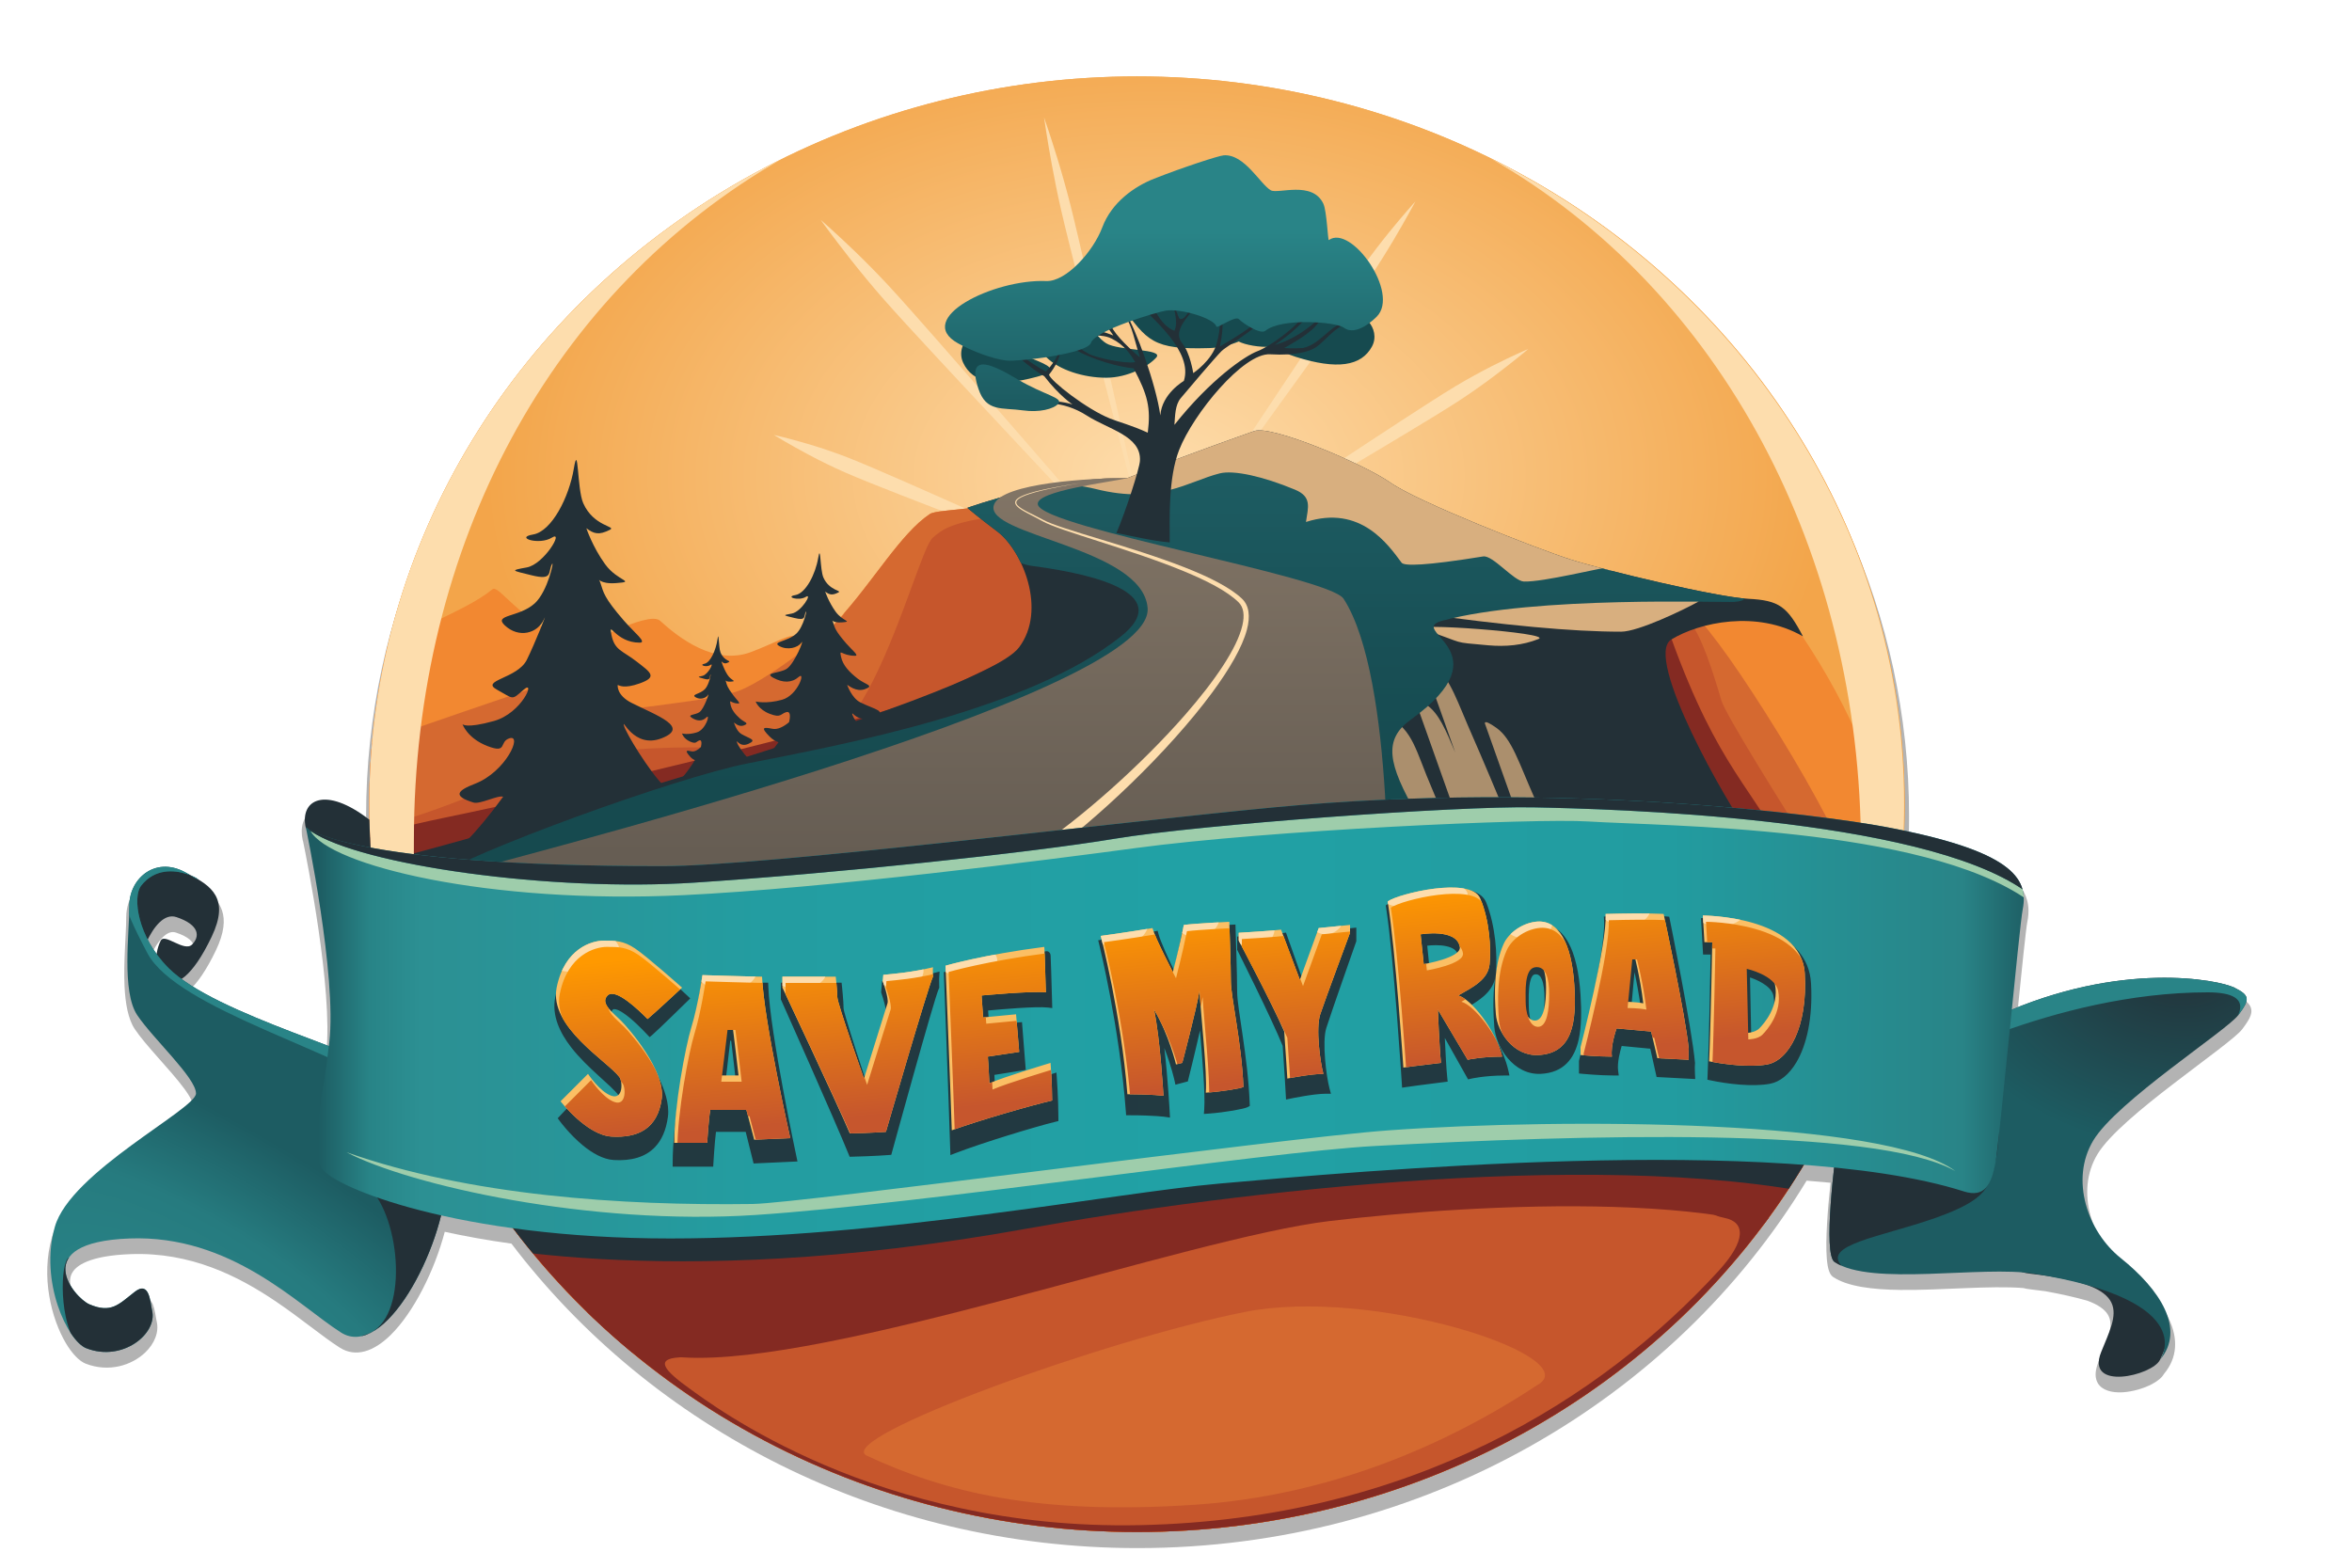 <?xml version="1.0" encoding="UTF-8" standalone="no"?>
<!DOCTYPE svg PUBLIC "-//W3C//DTD SVG 1.1//EN" "http://www.w3.org/Graphics/SVG/1.1/DTD/svg11.dtd">
<svg width="100%" height="100%" viewBox="0 0 3000 2000" version="1.1" xmlns="http://www.w3.org/2000/svg" xmlns:xlink="http://www.w3.org/1999/xlink" xml:space="preserve" xmlns:serif="http://www.serif.com/" style="fill-rule:evenodd;clip-rule:evenodd;stroke-linejoin:round;stroke-miterlimit:2;">
    <g id="PAYSAGE" transform="matrix(1,0,0,1,1,15)">
        <path d="M466.015,1035.78C448.396,1023.45 433.195,1017.24 421.066,1015.6C410.712,1014.19 402.368,1016.04 396.251,1020.08C385.981,1026.87 381.436,1040.14 385.114,1057.06C385.214,1057.52 385.375,1057.95 385.588,1058.35C390.058,1080.08 423.818,1247.9 415.235,1327.63C354.044,1304.41 282.997,1278.11 239.971,1248.77C250.157,1239.78 261.946,1223.54 274.514,1197.15C285.181,1174.75 286.367,1158.63 282.131,1146.33C277.895,1134.02 268.134,1125.24 255.705,1117.8C255.563,1117.67 255.404,1117.53 255.231,1117.4C254.168,1116.58 251.38,1114.9 247.323,1113.13C245.728,1112.29 244.097,1111.46 242.445,1110.63C224.953,1099.77 208.309,1098.67 194.657,1103.48C174.018,1110.76 160,1131.85 160,1155C160,1176.06 156.401,1211.55 157.845,1243.07C158.853,1265.07 162.441,1285.18 170.84,1297.77C184.876,1318.83 216.092,1349.72 233.567,1373.23C237.798,1378.92 241.197,1384.14 243.219,1388.64C244.283,1391.01 244.973,1393.1 244.999,1394.89C244.936,1395.04 244.554,1395.9 244.188,1396.44C243.254,1397.83 241.864,1399.38 240.107,1401.1C234.099,1406.99 224.142,1414.49 211.978,1423.25C182.853,1444.23 141.332,1472.14 109.725,1501.74C88.001,1522.08 70.995,1543.32 65.192,1563.63C50.774,1614.09 64.731,1667.44 82.799,1698.19C91.049,1712.23 100.362,1721.6 108.178,1724.66C137.84,1736.26 167.135,1726.78 184.19,1710.5C196.179,1699.05 202.072,1684.27 198.863,1670.84C197.625,1665.66 196.742,1655.61 193.793,1648.76C191.698,1643.89 188.52,1640.47 184.441,1639.32C180.623,1638.24 175.462,1638.96 168.927,1644.06C161.852,1649.57 156.127,1654.61 150.482,1658.3C145.544,1661.54 140.713,1663.69 134.837,1663.87C129.564,1664.03 123.529,1662.64 115.97,1659.4C109.586,1656.67 98.632,1646.46 92.557,1634.47C88.773,1627 86.819,1618.77 89.902,1611.21C92.536,1604.76 98.767,1599.03 109.811,1594.48C122.103,1589.41 139.979,1585.97 165.192,1585C241.969,1582.04 302.766,1612.86 350.841,1645.34C383.445,1667.37 410.286,1690.2 432.316,1704.22C452.721,1717.2 475.821,1709.28 497.396,1688.04C526.405,1659.48 552.991,1606.73 566.296,1556.49C591.79,1562.09 620.182,1567.24 651.346,1571.58C830.033,1806.73 1121.29,1960 1450,1960C1814.78,1960 2133.45,1771.25 2303.35,1491.26C2313.67,1492.06 2323.86,1492.93 2333.88,1493.9C2330.29,1527.22 2327.2,1566.71 2329.08,1590.33C2329.63,1597.21 2330.62,1602.84 2332.05,1606.75C2333.38,1610.4 2335.24,1612.84 2337.23,1614.16C2355.39,1626.27 2387,1630.24 2423.16,1630.65C2475.33,1631.24 2537.2,1624.83 2579.76,1628.24C2582.12,1628.91 2585.3,1629.51 2589.45,1629.97C2595.96,1630.69 2602.1,1631.46 2607.87,1632.28C2628.26,1635.96 2645.98,1640.02 2661.37,1644.34C2674.91,1649.36 2683.09,1655.03 2687.34,1661.74C2692.08,1669.22 2691.57,1677.79 2689.02,1687.33C2686.13,1698.18 2680.56,1710.14 2675.36,1723.14C2670.56,1735.13 2671.32,1743.78 2674.87,1749.72C2680.11,1758.5 2692.4,1762.12 2706.56,1761.24C2719.25,1760.45 2733.36,1756.32 2743.76,1750.87C2751.14,1747 2756.66,1742.32 2759.17,1737.81C2776.8,1716.63 2776.94,1692.45 2765.75,1668.16C2755.07,1644.98 2733.79,1621.63 2708.12,1601.1C2667.69,1568.75 2645.57,1505.44 2674.29,1457.57C2689.08,1432.92 2731.11,1398.53 2771.17,1367.71C2812.29,1336.08 2851.41,1308.12 2859,1298C2863.8,1291.59 2867.12,1286.6 2868.9,1282.5C2870.44,1278.96 2870.93,1275.89 2870.59,1273.13C2870.21,1270.12 2868.88,1267.37 2866.34,1264.73C2863.52,1261.79 2858.91,1258.86 2852.24,1255.53C2832.99,1245.91 2717.86,1222.06 2571.89,1280.27C2577.86,1221.03 2583.12,1169.87 2584.9,1160.98C2587.4,1148.49 2587.03,1136.45 2581.34,1124.85C2575.8,1113.57 2565.1,1102.58 2546.37,1092.16C2523.26,1079.31 2487.48,1067.08 2433.56,1055.6C2433.88,1045.86 2434.03,1036.07 2434.03,1026.25C2434.03,510.974 1993.17,92.5 1450,92.5C906.825,92.5 465.965,510.974 465.965,1026.25C465.965,1029.43 465.981,1032.61 466.015,1035.78ZM197.567,1204.86C196.307,1202.79 195.121,1200.71 194.008,1198.65C198.279,1190.51 203.093,1183.58 208.372,1179.05C213.082,1175.01 218.105,1172.97 223.419,1174.74C231.607,1177.47 237.377,1180.54 241.144,1183.84C244.104,1186.43 245.686,1189.06 245.943,1191.72C246.287,1195.27 244.328,1198.6 241.464,1201.46C240.664,1202.27 239.604,1202.43 238.462,1202.41C237.159,1202.38 235.765,1202.08 234.316,1201.65C229.753,1200.29 224.813,1197.7 220.38,1195.75C215.818,1193.73 211.623,1192.43 208.511,1192.61C204.952,1192.81 202.222,1194.38 200.528,1197.76C199.373,1200.07 198.389,1202.45 197.567,1204.85L197.567,1204.86ZM390.983,1059.78L390.672,1060.17C390.413,1060.78 390.24,1061.16 390.24,1061.16L391.058,1060.15L390.983,1059.78Z" style="fill-opacity:0.3;"/>
    </g>
    <g id="BADGE">
        <g id="PAYSAGE1" serif:id="PAYSAGE" transform="matrix(1.088,0,0,1.012,8.642,-3.726)">
            <ellipse cx="1325" cy="1017.5" rx="900" ry="917.5" style="fill:rgb(242,165,74);"/>
            <clipPath id="_clip1">
                <ellipse cx="1325" cy="1017.5" rx="900" ry="917.5"/>
            </clipPath>
            <g clip-path="url(#_clip1)">
                <g transform="matrix(0.919,0,0,0.988,-7.945,3.681)">
                    <ellipse cx="1426" cy="899" rx="1126" ry="967" style="fill:url(#_Radial2);"/>
                </g>
                <g transform="matrix(0.761,0,0,1.291,229.794,-52.143)">
                    <path d="M880,468C880,468 885.701,470.304 896.215,474.152C905.521,477.559 918.376,482.215 934.292,487.582C942.654,490.402 951.802,493.353 961.693,496.402C970.372,499.077 979.578,501.828 989.275,504.531C1001.9,508.05 1015.33,511.485 1029.3,515.058C1058.69,522.572 1090.55,530.383 1123.04,538.344C1272.9,575.072 1436,614 1436,614C1436,614 1274.81,567.773 1126.24,526.136C1094.04,517.111 1062.45,508.26 1033.16,500.366C1019.24,496.613 1005.85,493.006 993.125,489.869C983.351,487.459 973.981,485.332 965.108,483.398C954.995,481.194 945.577,479.27 936.908,477.618C920.409,474.473 906.925,472.213 897.146,470.608C886.098,468.794 880,468 880,468ZM952,258C952,258 956.842,262.358 965.886,269.999C973.896,276.766 984.988,286.077 998.838,297.214C1006.12,303.068 1014.13,309.348 1022.83,316C1030.47,321.838 1038.61,327.949 1047.24,334.201C1058.48,342.34 1070.54,350.709 1083.09,359.414C1109.48,377.722 1138.2,397.253 1167.49,417.163C1302.6,509.015 1450,608 1450,608C1450,608 1306.94,502.841 1174.75,406.837C1146.1,386.027 1117.99,365.615 1091.82,346.986C1079.38,338.129 1067.42,329.615 1055.96,321.799C1047.15,315.795 1038.65,310.211 1030.57,305C1021.36,299.063 1012.74,293.652 1004.76,288.786C989.591,279.527 977.074,272.245 967.994,267.001C957.741,261.079 952,258 952,258ZM2042,384C2042,384 2035.94,385.567 2025,388.777C2015.32,391.619 2001.98,395.585 1985.7,400.813C1977.14,403.56 1967.87,406.673 1957.92,410.152C1949.19,413.205 1939.98,416.515 1930.4,420.156C1917.93,424.895 1904.84,430.187 1891.23,435.693C1862.6,447.274 1831.75,460.098 1800.31,473.175C1655.25,533.501 1498,600 1498,600C1498,600 1658.04,540.515 1804.97,484.905C1836.82,472.851 1868.06,461.026 1896.84,449.81C1910.52,444.478 1923.67,439.351 1936,434.245C1945.47,430.321 1954.43,426.414 1962.88,422.648C1972.5,418.357 1981.39,414.257 1989.5,410.387C2004.93,403.024 2017.36,396.755 2026.36,392.183C2036.51,387.019 2042,384 2042,384ZM1296,158C1296,158 1297.02,162.873 1299.27,171.732C1301.25,179.556 1304.01,190.284 1307.79,203.433C1309.77,210.328 1312.04,217.785 1314.62,225.792C1316.88,232.811 1319.35,240.206 1322.12,247.897C1325.71,257.904 1329.8,268.389 1334.05,279.294C1343,302.233 1352.97,326.917 1363.14,352.085C1410.07,468.208 1462,594 1462,594C1462,594 1417.12,465.524 1374.94,347.594C1365.8,322.035 1356.83,296.968 1348.25,273.889C1344.17,262.918 1340.25,252.37 1336.28,242.503C1333.23,234.92 1330.16,227.754 1327.18,221.008C1323.79,213.312 1320.52,206.232 1317.41,199.767C1311.49,187.438 1306.42,177.589 1302.69,170.428C1298.48,162.32 1296,158 1296,158ZM1868,240C1868,240 1863.52,243.041 1855.54,248.908C1848.49,254.094 1838.82,261.265 1827.12,270.399C1820.99,275.192 1814.39,280.506 1807.36,286.339C1801.2,291.455 1794.74,296.929 1788.09,302.807C1779.43,310.455 1770.47,318.77 1761.15,327.419C1741.54,345.612 1720.57,365.522 1699.18,385.823C1600.52,479.486 1494,582 1494,582C1494,582 1605.61,485.054 1707.7,395.137C1729.83,375.648 1751.53,356.531 1771.4,338.628C1780.84,330.117 1789.92,321.934 1798.32,313.994C1804.76,307.892 1810.79,301.942 1816.44,296.261C1822.87,289.783 1828.75,283.686 1834.08,278.001C1844.22,267.17 1852.22,258.174 1858.02,251.612C1864.57,244.191 1868,240 1868,240Z" style="fill:rgb(253,221,173);"/>
                </g>
                <g transform="matrix(0.919,0,0,0.988,-7.945,3.681)">
                    <path d="M2298,810C2430,1006 2434.43,1177.82 2432,1252C2428,1374 2274,1848 1894,1936C1514,2024 1082,1990 1082,1990C1082,1990 850,2006 700,1882C550,1758 424,1324 394,1164C364,1004 348.25,917.829 430,862C512,806 592,782 628,752C636.274,745.105 656,786 738,828C738,828 826.821,778.086 842,792C866,814 911.749,849.344 958,832C990,820 1007.08,807.905 1018,812C1034,818 1046.36,815.79 1070,790C1114,742 1149.05,680.633 1186,656C1192,652 1208,652 1276,644C1344,636 2048,750 2048,750C2048,750 2242,770 2272,790C2302,810 2265.99,762.468 2298,810Z" style="fill:rgb(242,136,49);"/>
                    <clipPath id="_clip3">
                        <path d="M2298,810C2430,1006 2434.43,1177.82 2432,1252C2428,1374 2274,1848 1894,1936C1514,2024 1082,1990 1082,1990C1082,1990 850,2006 700,1882C550,1758 424,1324 394,1164C364,1004 348.25,917.829 430,862C512,806 592,782 628,752C636.274,745.105 656,786 738,828C738,828 826.821,778.086 842,792C866,814 911.749,849.344 958,832C990,820 1007.08,807.905 1018,812C1034,818 1046.36,815.79 1070,790C1114,742 1149.05,680.633 1186,656C1192,652 1208,652 1276,644C1344,636 2048,750 2048,750C2048,750 2242,770 2272,790C2302,810 2265.99,762.468 2298,810Z"/>
                    </clipPath>
                    <g clip-path="url(#_clip3)">
                        <path d="M2116,786C2116,720 2174,782 2270,938C2366,1094 2396,1188 2416,1252C2436,1316 2262,1724 2246,1760C2230,1796 1740,2020 1740,2020L884,1988L624,1776L366,986C366,986 598.948,905.017 686,876C704,870 718,890 754,914C797.784,901.824 908,896 946,880C984,864 1064,802 1076,784C1088,766 1142,654 1142,654L1200,612L2074,670C2074,670 2116,788 2116,786Z" style="fill:rgb(213,105,49);fill-opacity:0.99;"/>
                        <path d="M1070.33,1918.38C1077.77,1948.16 1013.87,1959.06 812,1890C584,1812 590,1658 590,1658C590,1658 456,1054 496,1050C536,1046 680,982 720,970C760,958 840,952 910,954C980,956 1034,970 1034,970C1034,970 1076,944 1114,868C1152,792 1178,696 1190,686C1202,676 1212,666 1278,658C1344,650 1628,640 1628,640C1628,640 2138,776 2154,792C2170,808 2186,860 2196,894C2206,928 2462,1322 2462,1322C2462,1322 2308,1834 2140,1810C2118.01,1806.86 2096.46,1801.39 2075.1,1794.36L1734,1968C1734,1968 1308,1984 1288,1978C1280.48,1975.74 1183.47,1976.48 1070.33,1918.38ZM1964.91,1764.82C2014,1728 1750.21,1641.83 1588,1674C1409.91,1709.32 1066,1834 1105.08,1857.08C1204.75,1903.52 1321.33,1933.63 1524,1920C1695.15,1908.49 1844.48,1844.89 1964.91,1764.82Z" style="fill:rgb(198,86,45);fill-opacity:0.99;"/>
                        <path d="M2356,1612C2260,1514 1880,1536 1696,1558C1515.28,1579.61 1058.74,1743.12 872,1732C704,1722 588,1672 584,1658C580,1644 470,1152 468,1128C466,1104 370,1084 564,1044C758,1004 1138,912 1196,884C1254,856 1316,826 1316,826C1316,826 2102.85,728.992 2120,780C2183.75,969.581 2228.34,995.481 2276,1084C2349.08,1219.73 2458.28,1716.41 2356,1612Z" style="fill:rgb(132,42,34);"/>
                        <path d="M2192,1622C2044.68,1782.79 1803.06,1938.66 1454,1946C1118.07,1953.07 908,1792 880,1772C846.135,1747.81 836,1734 866,1732C896,1730 892,1688 892,1688L714,1670L736,1790L1162,1986L1844,1952L2292,1648L2268,1562C2268,1562 2240,1542 2218,1536C2196,1530 2160,1546 2200,1554C2226.16,1559.23 2228.3,1582.38 2192,1622Z" style="fill:rgb(132,42,34);"/>
                    </g>
                </g>
                <g transform="matrix(0.919,0,0,0.988,-7.945,3.681)">
                    <path d="M494,1098C570,1078 1249.07,893.901 1300,826C1336,778 1304,702 1272,678C1248.21,660.161 1234,648 1234,648C1234,648 1344,608 1438,610C1525.33,576 1578,558 1600,550C1622,542 1740,592 1774,616C1808,640 1960,700 2004,714C2048,728 2190,762 2230,764C2270,766 2280,774 2300,812C2241.33,778 2168,794 2132,816C2096,838 2204,1028 2232,1064C2237.06,1070.51 2410.5,1545.03 2358,1532C2068,1460 1567.09,1521.3 1308,1568C842,1652 574,1582 574,1582C574,1582 418,1118 494,1098Z" style="fill:rgb(35,48,55);"/>
                    <clipPath id="_clip4">
                        <path d="M494,1098C570,1078 1249.07,893.901 1300,826C1336,778 1304,702 1272,678C1248.21,660.161 1234,648 1234,648C1234,648 1344,608 1438,610C1525.33,576 1578,558 1600,550C1622,542 1740,592 1774,616C1808,640 1960,700 2004,714C2048,728 2190,762 2230,764C2270,766 2280,774 2300,812C2241.33,778 2168,794 2132,816C2096,838 2204,1028 2232,1064C2237.06,1070.51 2410.5,1545.03 2358,1532C2068,1460 1567.09,1521.3 1308,1568C842,1652 574,1582 574,1582C574,1582 418,1118 494,1098Z"/>
                    </clipPath>
                    <g clip-path="url(#_clip4)">
                        <path d="M1358,628C1394,642 1446,636 1466,638C1486,640 1552,626 1578,616C1604,606 1640,672 1668,688C1696,704 1800,740 1836,746C1872,752 1998,762 2024,752C2050,742 2056,730 2060,722C2064,714 1708,572 1680,558C1652,544 1626,534 1606,534C1586,534 1478,584 1456,590C1434,596 1322,614 1358,628Z" style="fill:rgb(216,175,127);"/>
                        <path d="M1806,782C1920,798 2005.71,806 2068,806C2090,806 2148,778 2166,768C2184,758 1890,772 1858,772C1826,772 1706.4,768.021 1806,782Z" style="fill:rgb(216,175,127);"/>
                        <g transform="matrix(1,0,0,1,-67.436,-6.626)">
                            <path d="M1884,810C1940.41,828.804 1916.17,825.47 1966,830C1988,832 2010,830 2030,822C2050,814 1854,800 1884,810Z" style="fill:rgb(216,175,127);"/>
                        </g>
                        <path d="M1986.44,1182.91L1894.87,924.913C1894.87,924.913 1889.59,914.913 1909.19,928.913C1928.79,942.913 1937.42,972.913 1957.81,1018.91C1978.21,1064.91 2037.61,1208.91 2037.61,1208.91L1986.44,1182.91ZM1812.45,1169.46L1744.45,911.46C1744.45,911.46 1738.45,901.46 1770.45,915.46C1802.45,929.46 1806.45,959.46 1826.45,1005.46C1846.45,1051.46 1900.45,1195.46 1900.45,1195.46L1812.45,1169.46ZM1856.46,960.254L1816.35,847.247C1816.35,847.247 1811.06,837.247 1830.66,851.247C1850.27,865.247 1858.89,895.247 1879.29,941.247C1899.69,987.247 1959.09,1131.25 1959.09,1131.25L1920.66,1111.72C1936.26,1149.18 1948.86,1179.75 1948.86,1179.75L1897.69,1153.75L1806.12,895.746C1806.12,895.746 1800.84,885.746 1820.44,899.746C1835.48,910.491 1844.06,930.661 1856.46,960.254Z" style="fill:rgb(171,143,109);"/>
                        <path d="M550,1122C598,1088 862.375,992.025 954,974C1076,950 1312,906 1430,812C1494.76,760.409 1408,734 1316,722C1279.43,717.23 1232,666 1228,648C1224,630 1326.11,606.026 1398,624C1478,644 1516,614 1556,604C1573.86,599.535 1611.26,607.83 1652,624.791C1673.87,633.899 1668.75,647.16 1666,666C1736,643.598 1771.06,695.414 1788,718C1791.26,722.344 1818,722 1892,710C1904.32,708.003 1931.21,741.615 1944,742C1969.22,742.759 2038.7,724.913 2062,722C2126,714 2270,764 2212,768C2197.38,769.008 1958,760 1840,792C1792.17,804.97 1922,830 1800,918C1764.42,943.66 1770,974 1808,1040" style="fill:url(#_Linear5);"/>
                    </g>
                </g>
                <g transform="matrix(0.919,0,0,0.988,-7.945,3.681)">
                    <path d="M618.91,1079.48C595.811,1084.51 584.594,1082.83 596,1072C606.12,1062.39 626.134,1038.28 641.874,1016.57C635.001,1014.31 612.353,1026.59 604,1024C576.528,1015.48 583.899,1008.57 606,1000C645.223,984.789 666.929,936.75 650,942C636.093,946.312 648,962 622,952C596,942 590,924 590,924C590,924 594,930 630,920C666,910 684,866 668,880C652,894 656,892 634,880C612,868 660,866 672,842C682,822 699.858,776.821 694,790C685.775,808.506 661.771,814.608 644,798C628.956,783.94 662,788 682,770C698.95,754.745 707.737,712.382 704,720C698.85,730.498 705.679,740.883 678,734C652.694,727.707 650,728 672,724C694,720 720,676 704,686C688,696 656,686 680,682C704,678 726,634 732,598C738,562 736.077,623.966 744,642C757.294,672.26 787.081,671.417 778,676C763.961,683.086 757.68,681.254 748,674C748,674 756,698 772,720C788,742 812,742 786,744C764.788,745.632 762.315,736.919 764.212,739.922L764.212,739.922L764.213,739.924C764.642,740.602 765.292,741.876 766,744C770,756 770,762 796,792C809.058,807.067 826,820 816,820C784.808,820 776,790 780,810C784,830 794,830 812,844C830,858 839.311,863.718 816,872C796.033,879.094 790.257,874.612 788,874C788,874 786,887 806,897C838.908,913.454 880.202,927.921 844,942C808,956 792.745,913.724 796,926C798.459,935.275 827.627,983.421 846.97,1002.98C802.789,1017.27 680.742,1058.53 618.91,1079.48ZM875.88,993.716C870.865,994.554 868.88,993.575 871.911,990.256C875.135,986.726 881.51,977.863 886.524,969.884C884.335,969.056 882.163,967.538 880.193,965.266C873.185,957.18 875.734,957.18 882.105,958.651C885.938,959.535 890.233,956.96 894.157,953.167C895.351,947.863 894.957,943.809 892.298,944.685C887.839,946.155 888.476,949.83 880.193,946.155C871.911,942.48 870,935.865 870,935.865C870,935.865 877.645,938.07 889.113,934.395C900.58,930.72 906.314,910.14 901.217,915.285C896.121,920.43 889.75,920.43 882.742,916.02C875.734,911.61 887.201,912.345 892.298,908.67C898.338,904.315 905.677,882.21 903.129,886.62C900.58,891.03 892.935,893.235 887.201,889.56C881.468,885.885 892.935,885.885 899.306,879.27C904.705,873.664 907.505,858.095 906.314,860.895C904.674,864.753 906.849,868.569 898.032,866.04C889.971,863.727 889.113,863.835 896.121,862.365C903.129,860.895 911.411,844.725 906.314,848.4C901.217,852.075 891.024,848.4 898.669,846.93C906.314,845.46 913.322,829.29 915.233,816.06C917.145,802.83 916.532,825.602 919.056,832.23C923.291,843.351 932.779,843.041 929.887,844.725C925.415,847.329 923.414,846.656 920.33,843.99C920.33,843.99 922.879,852.81 927.975,860.895C933.072,868.98 940.717,868.98 932.435,869.715C925.681,870.314 924.891,867.115 925.494,868.215L925.495,868.217C925.631,868.466 925.838,868.935 926.064,869.715C927.338,874.125 927.338,876.33 935.62,887.355C939.78,892.892 945.177,897.645 941.991,897.645C932.055,897.645 930.524,891.03 931.798,898.38C933.072,905.73 938.169,911.61 943.903,916.755C949.636,921.9 956.425,922.532 948.999,925.575C942.639,928.182 936.976,922.125 936.257,921.9C936.257,921.9 939.443,932.925 945.814,936.6C956.297,942.647 966.265,943.922 954.733,949.095C943.265,954.24 939.043,942.379 940.08,946.89C941.009,950.935 947.638,960.603 955.426,968.862C925.575,977.978 897.406,986.858 875.88,993.716ZM982.738,960.606C986.253,956.218 989.842,951.534 993.104,947.035C989.247,945.77 985.423,943.453 981.954,939.983C969.61,927.64 974.099,927.64 985.32,929.885C992.071,931.235 999.636,927.304 1006.55,921.513C1008.65,913.415 1007.96,907.227 1003.27,908.565C995.419,910.809 996.541,916.419 981.954,910.809C967.366,905.198 964,895.1 964,895.1C964,895.1 977.465,898.466 997.663,892.855C1017.86,887.245 1027.96,855.826 1018.98,863.681C1010.01,871.536 998.785,871.536 986.442,864.803C974.099,858.07 994.297,859.192 1003.27,853.582C1013.91,846.933 1026.84,813.187 1022.35,819.919C1017.86,826.652 1004.39,830.018 994.297,824.407C984.198,818.797 1004.39,818.797 1015.62,808.698C1025.13,800.139 1030.06,776.372 1027.96,780.646C1025.07,786.536 1028.9,792.362 1013.37,788.5C999.174,784.97 997.663,785.134 1010.01,782.89C1022.35,780.646 1036.94,755.96 1027.96,761.57C1018.98,767.181 1001.03,761.57 1014.49,759.326C1027.96,757.082 1040.3,732.396 1043.67,712.198C1047.04,692 1045.96,726.766 1050.4,736.884C1057.86,753.861 1074.57,753.388 1069.48,755.96C1061.6,759.935 1058.08,758.907 1052.65,754.838C1052.65,754.838 1057.13,768.303 1066.11,780.646C1075.09,792.989 1088.55,792.989 1073.96,794.111C1062.07,795.026 1060.68,790.138 1061.74,791.823L1061.74,791.823L1061.74,791.824C1061.98,792.204 1062.35,792.919 1062.74,794.111C1064.99,800.843 1064.99,804.21 1079.58,821.041C1086.9,829.495 1096.41,836.751 1090.8,836.751C1073.3,836.751 1070.6,826.652 1072.84,837.873C1075.09,849.094 1084.06,858.07 1094.16,865.925C1104.26,873.78 1116.22,874.744 1103.14,879.39C1091.94,883.37 1081.96,874.123 1080.7,873.78C1080.7,873.78 1086.31,890.611 1097.53,896.222C1115.99,905.453 1133.55,907.398 1113.24,915.297C1093.04,923.152 1085.61,905.044 1087.43,911.931C1088.37,915.465 1092.59,921.811 1098.61,928.955C1068.81,935.583 1025.57,947.797 982.738,960.606Z" style="fill:rgb(35,48,55);"/>
                </g>
                <g id="Route" transform="matrix(0.919,0,0,0.988,-7.945,3.681)">
                    <path d="M524,1130C652,1096 1472.4,888.327 1464,776C1458.16,697.86 1253.86,683.598 1268,644C1278,616 1392,610 1438,610C1420.25,614.833 1319.25,626.184 1324,644C1332,674 1695.31,735.111 1714,764C1780,866 1770,1184 1770,1184C1770,1184 396,1164 524,1130Z" style="fill:url(#_Linear6);"/>
                    <path d="M1328.32,1096.32C1398.59,1047.16 1491.21,958.314 1546.09,884.038C1568.59,853.594 1584.77,825.57 1590.62,803.618C1595.24,786.238 1593.45,772.455 1584.18,763.725C1569.18,749.587 1542.48,736.232 1511.64,724.083C1442.6,696.885 1352.79,675.458 1330.48,663.14C1318.09,656.295 1303.9,650.688 1298.48,645.138C1295.01,641.586 1295.65,638.167 1303.16,634.347C1313.61,629.03 1336.76,623.187 1380,616C1336.51,622.578 1313.21,628.133 1302.64,633.311C1293.76,637.662 1293.46,641.879 1297.47,646.111C1302.87,651.806 1317.1,657.747 1329.52,664.86C1351.64,677.532 1441.16,700.365 1509.79,728.679C1539.61,740.982 1565.45,754.278 1579.82,768.275C1586.7,774.982 1587.82,785.17 1584.94,797.751C1578.22,827.1 1549.82,868.599 1511.85,912.062C1456.08,975.9 1379.56,1043.74 1319.68,1083.68C1316.19,1086.06 1315.29,1090.83 1317.68,1094.32C1320.06,1097.81 1324.83,1098.71 1328.32,1096.32Z" style="fill:rgb(253,221,173);"/>
                </g>
                <g transform="matrix(0.919,0,0,0.988,-7.945,3.681)">
                    <path d="M1901.06,201.87C2214.69,356.765 2429.03,667.949 2429.03,1026.25C2429.03,1163.62 2397.53,1294.07 2341.02,1411.39C2377.14,1306.32 2374,1202.05 2374,1084C2374,707.16 2196.23,370.066 1901.06,201.87ZM998.939,201.87C703.766,370.066 528,695.16 528,1072C528,1190.05 522.865,1306.32 558.977,1411.39C502.473,1294.07 470.965,1163.62 470.965,1026.25C470.965,667.949 685.309,356.765 998.939,201.87Z" style="fill:rgb(253,221,173);"/>
                </g>
            </g>
        </g>
        <g id="ARBRE">
            <path d="M1228.5,462.691C1240.5,488.52 1270.5,494.691 1322.5,480.691C1374.5,466.691 1294.5,458.691 1272.5,432.691C1250.5,406.691 1216.5,436.861 1228.5,462.691ZM1334.85,455.9C1350.85,471.9 1381.99,481.9 1410.85,481.9C1438.85,481.9 1465.17,467.065 1474.85,456.07C1484.85,444.708 1426.85,447.9 1410.85,437.9C1394.85,427.9 1386.85,399.9 1354.85,417.9C1332.12,430.684 1318.85,439.9 1334.85,455.9ZM1580.02,435.671C1568.23,440.538 1555.72,443.632 1542.51,444.061C1470.12,446.413 1463.12,434.651 1430.43,389.955C1396.9,344.109 1722.31,326.438 1694.29,342.906C1684.01,348.944 1670.6,363.84 1654.16,380.395C1676.99,379.659 1708.13,393.866 1714.22,403.617C1736.78,391.512 1762.15,419.428 1750,442C1736.4,467.257 1705.32,471.907 1652.67,455.235C1630.35,448.167 1632.32,443.388 1643.81,438.327C1634.81,440.447 1626.85,441.882 1621.37,442.301C1606.53,443.433 1588.02,439.919 1580.02,435.671Z" style="fill:rgb(22,74,79);"/>
            <path id="Tronc" d="M1492,692C1492,662 1489.92,609.971 1504,574C1522,528 1586,450 1620,452C1654,454 1672,448 1680,442C1693.76,431.677 1706,412 1730,410C1754,408 1748,398 1748,398C1748,398 1742,406 1730,408C1718,410 1710,410 1696,422C1682,434 1674.53,440.997 1662,444C1647.97,444.869 1638,444 1638,444C1638,444 1668,428 1678,416C1683.53,409.37 1695.32,396.036 1704,390C1711.03,385.111 1715.32,386.895 1718,386C1724,384 1705.32,380.99 1696,392C1674,418 1648,434 1626,440C1626,440 1666,414 1670,396C1674,378 1672,386 1672,386C1672,386 1672,390 1662,404C1652,418 1620,442 1604,448C1588,454 1544,484 1498,542C1498.88,530.512 1498.76,516.691 1506,508C1516,496 1550,456 1558,448C1566,440 1618,412 1620,392C1622,372 1620,372 1616,388C1612,404 1604.4,414 1556,442C1562,414 1560,394 1552,378C1544,362 1537.27,363.522 1546,376C1560,396 1556.77,420.527 1552,438C1546,460 1522,476 1522,476C1522,476 1518,450 1508,438C1498,426 1508,412 1518,400C1516.72,392.061 1510.94,411.337 1504,406C1495.48,383.818 1490.68,372.051 1494,382C1500,400 1502,414 1498,422C1482,416 1472,396 1464,376C1453.28,367.685 1469.59,388.395 1464,390C1457.96,391.734 1443.02,371.589 1448,384C1470.21,406.206 1522.18,448.613 1510,486C1510,486 1482,502 1480,530C1474.58,490.056 1448,418 1436,400C1424,382 1412,376 1428,394C1444,412 1444,424 1454,456C1434.87,439.784 1418,422 1416,412C1414,402 1368,392 1382,396C1390.22,398.348 1409.68,409.945 1414,414C1417.04,416.854 1405.52,412.348 1408,414C1414,418 1420,428 1420,428C1420,428 1396.02,418.12 1384,420C1380.23,420.59 1393.85,421.655 1390,424C1381.66,429.081 1357.81,436.695 1366,434C1378.02,430.047 1402,424 1418,432C1434,440 1442,452 1448,462C1434.21,464.51 1398,456 1390,452C1382,448 1374,442 1374,442C1374,442 1356,436 1368,444C1380,452 1412,466 1446,470C1464,504 1468,520 1464,552C1442,542 1428.46,538.983 1416,534C1386,522 1340,486 1338,478C1346.21,467.965 1352,456 1354,444C1356,432 1335.06,419.056 1344,428C1348,432 1353.18,436.532 1352,444C1350.51,453.463 1342,466 1334,474C1313.57,462.952 1282,440 1280,430C1278,420 1272,424 1278,434C1284,444 1315.38,470.764 1332,480C1351.07,504.81 1368,516 1368,516C1368,516 1346,508 1318,514C1297.58,518.375 1304,518 1314,516C1324,514 1354.71,509.883 1386,530C1414,548 1456,556 1454,588C1453.38,597.981 1436,652 1424,680C1443.38,683.878 1470.75,690.219 1492,692Z" style="fill:rgb(35,48,55);"/>
            <path d="M1248,496C1258,526 1277.79,519.682 1305.59,523.629C1324.73,526.348 1344.14,522.147 1350.07,514.733C1356,507.319 1332,504 1298,484C1271.34,468.318 1231.13,445.39 1248,496ZM1614,422C1634.56,405.16 1704.21,410.654 1714,418C1730,430 1753.39,406.606 1756,404C1786,374 1723.1,285.621 1694.94,306.299C1693.74,307.178 1692.33,269.286 1688,260C1674,230 1630,248 1620.87,242.726C1607.35,234.914 1587.38,196.32 1560.96,198.152C1554.4,198.607 1508.45,213.612 1472,228C1447.06,237.846 1418,258 1406,290C1394.38,320.998 1359.8,359.587 1334.43,358.55C1267.63,355.819 1164.92,406.29 1222,438C1240,448 1266,458 1284,460C1298.6,461.622 1386.77,451.472 1391.57,437.373C1397.13,421.012 1477.27,397.777 1487.09,396.281C1506.6,393.31 1548.86,406.323 1551.42,416.439C1552.34,420.069 1575.37,401.92 1580.4,407.287C1584.79,411.959 1607.5,427.325 1614,422Z" style="fill:url(#_Linear7);"/>
        </g>
    </g>
    <g id="BANNIERE">
        <g id="BANNIERE1" serif:id="BANNIERE">
            <path d="M474.617,1106.95C433.969,1084.64 390,1056 390,1056C382.144,1019.86 415.021,1002.24 471.178,1045.8C471.624,1066.35 472.776,1086.73 474.617,1106.95Z" style="fill:rgb(35,48,55);"/>
            <g>
                <path d="M170,1145C170,1155 170.5,1271 170,1270C170,1235 195,1160 225,1170C255,1180 255,1195 245,1205C235,1215 210,1190 205,1200C185.228,1239.54 220,1300 270,1195C293.153,1146.38 270,1130 240,1115C211.792,1100.9 190,1110 185,1115C180,1120 170,1135 170,1145Z" style="fill:rgb(35,48,55);"/>
                <path d="M114,1664C94.502,1655.64 35,1585 165,1580C295,1575 380,1665 435,1700C490,1735 564.682,1595.4 570,1505C575,1420 540,1395 520,1380C471.834,1343.88 275.104,1295.1 215,1235C175,1195 168.932,1144.23 180,1130C215,1085 280,1140 240,1115C200,1090 165,1120 165,1155C165,1190 155,1265 175,1295C195,1325 250,1375 250,1395C250,1415 90,1495 70,1565C50,1635 86.258,1710.71 110,1720C156,1738 201.079,1701.63 194,1672C191.618,1662.03 190.915,1633.26 172,1648C151.43,1664.03 142,1676 114,1664Z" style="fill:url(#_Radial8);"/>
                <clipPath id="_clip9">
                    <path d="M114,1664C94.502,1655.64 35,1585 165,1580C295,1575 380,1665 435,1700C490,1735 564.682,1595.4 570,1505C575,1420 540,1395 520,1380C471.834,1343.88 275.104,1295.1 215,1235C175,1195 168.932,1144.23 180,1130C215,1085 280,1140 240,1115C200,1090 165,1120 165,1155C165,1190 155,1265 175,1295C195,1325 250,1375 250,1395C250,1415 90,1495 70,1565C50,1635 86.258,1710.71 110,1720C156,1738 201.079,1701.63 194,1672C191.618,1662.03 190.915,1633.26 172,1648C151.43,1664.03 142,1676 114,1664Z"/>
                </clipPath>
                <g clip-path="url(#_clip9)">
                    <path d="M470,1514C512,1554 522,1684 468,1702C414,1720 478,1730 510,1702C542,1674 596,1566 598,1522C600,1478 514,1456 514,1456C514,1456 428,1474 470,1514Z" style="fill:rgb(35,48,55);"/>
                    <path d="M86,1606C76,1620 76,1700 106,1724C136,1748 190,1722 190,1722L214,1668L180,1616C180,1616 96,1592 86,1606Z" style="fill:rgb(35,48,55);"/>
                    <path d="M508,1398C438,1342 226,1288 188,1216C150,1144 157.386,1143.28 164,1116C180,1050 302,1134 302,1134L296,1198L254,1152L186,1152L216,1218L512,1354C512,1354 544.593,1427.27 508,1398Z" style="fill:rgb(41,132,135);"/>
                </g>
            </g>
            <g>
                <path d="M2755,1735C2745,1755 2660,1775 2680,1725C2700,1675 2725,1640 2590,1625C2551.19,1620.69 2605,1605 2605,1605L2745,1665L2765,1705C2765,1705 2765,1715 2755,1735Z" style="fill:rgb(35,48,55);"/>
                <path d="M2340,1610C2387.07,1641.38 2527.88,1614.07 2595,1625C2810,1660 2755,1735 2755,1735C2788.22,1695.68 2755,1645 2705,1605C2662.77,1571.21 2640,1505 2670,1455C2700,1405 2840,1315 2855,1295C2870,1275 2870,1270 2850,1260C2830,1250 2705,1225 2550,1295C2395,1365 2350,1410 2345,1445C2340,1480 2325,1600 2340,1610Z" style="fill:url(#_Radial10);"/>
                <clipPath id="_clip11">
                    <path d="M2340,1610C2387.07,1641.38 2527.88,1614.07 2595,1625C2810,1660 2755,1735 2755,1735C2788.22,1695.68 2755,1645 2705,1605C2662.77,1571.21 2640,1505 2670,1455C2700,1405 2840,1315 2855,1295C2870,1275 2870,1270 2850,1260C2830,1250 2705,1225 2550,1295C2395,1365 2350,1410 2345,1445C2340,1480 2325,1600 2340,1610Z"/>
                </clipPath>
                <g clip-path="url(#_clip11)">
                    <path d="M2546,1478C2538,1514 2536,1530 2468,1554C2400,1578 2322,1588 2350,1616C2314,1612 2330,1568 2338,1480C2346,1392 2530,1296 2540,1318C2550,1340 2554,1442 2546,1478Z" style="fill:rgb(35,48,55);"/>
                    <path d="M2816,1266C2618,1266 2436,1368 2436,1368C2436,1368 2444,1296 2510,1262C2576,1228 2714,1184 2832,1190C2950,1196 2916,1244 2914,1270C2912,1296 2802.64,1353.36 2834,1322C2852,1304 2884.03,1266 2816,1266Z" style="fill:rgb(41,132,135);"/>
                </g>
            </g>
            <path id="_-" serif:id=" " d="M390,1055C390,1055 430,1245 420,1330C410,1415 395,1465 410,1490C425,1515 585,1580 855,1580C1125,1580 1419.69,1521.94 1555,1510C1725,1495 2270,1445 2505,1520C2532,1528.62 2540,1510 2545,1485C2550,1460 2575.62,1181.93 2580,1160C2588,1120 2565,1085 2405,1055C2328.71,1040.69 1995,995 1625,1030C1419.4,1049.45 975,1105 845,1105C440,1105 390,1055 390,1055Z" style="fill:url(#_Linear12);"/>
            <clipPath id="_clip13">
                <path id="_-1" serif:id=" " d="M390,1055C390,1055 430,1245 420,1330C410,1415 395,1465 410,1490C425,1515 585,1580 855,1580C1125,1580 1419.69,1521.94 1555,1510C1725,1495 2270,1445 2505,1520C2532,1528.62 2540,1510 2545,1485C2550,1460 2575.62,1181.93 2580,1160C2588,1120 2565,1085 2405,1055C2328.71,1040.69 1995,995 1625,1030C1419.4,1049.45 975,1105 845,1105C440,1105 390,1055 390,1055Z"/>
            </clipPath>
            <g clip-path="url(#_clip13)">
                <path d="M396.377,1060.26L396,1060C419.545,1104 623.408,1154 872,1142C1054.18,1133.21 1339.5,1096.67 1448,1082C1617.54,1059.08 1956.88,1043.69 2026,1048C2123.83,1054.1 2452,1054 2586,1148C2614.47,1167.97 2616.52,1161.24 2610.1,1147.71C2610.01,1152.23 2602.92,1150.67 2582,1136C2448,1042 2054,1032 1956,1030C1858,1028 1530,1052 1422,1070C1314,1088 1068,1114 886,1126C704.364,1137.98 460.976,1104.14 396.377,1060.26ZM395.347,1047.93C444.187,1025.72 840,1060 840,1060L838.622,1059.81C812.437,1056.13 421.159,1002.05 395.347,1047.93Z" style="fill:rgb(158,205,171);"/>
                <path d="M442,1470C522,1512 752,1564 964,1550C1176,1536 1611.99,1469.75 1754,1462C2015.12,1447.75 2392.91,1436.68 2494,1494C2406,1428 1996,1426 1772,1442C1634.29,1451.84 1021.99,1535.13 960,1536C792.046,1538.36 598.426,1525.24 442,1470Z" style="fill:rgb(158,205,171);"/>
                <path d="M396,1060C460,1104 704,1138 886,1126C1068,1114 1314,1088 1422,1070C1530,1052 1858,1028 1956,1030C2054,1032 2448,1042 2582,1136C2645.58,1180.6 2581.37,1104 2581.37,1104L2298,1002L1678,978L840,1060C840,1060 332,1016 396,1060Z" style="fill:rgb(35,48,55);"/>
            </g>
        </g>
        <g id="TITRE">
            <g transform="matrix(1,0,0,1.057,3,-58.025)">
                <path d="M896.156,1239L891.715,1238.86L891.055,1243.26C891.055,1243.26 885.132,1282.82 877.221,1308.53C869.142,1334.79 855,1411.54 855,1458L855,1463L906.697,1463L906.99,1458.31C906.99,1458.31 908.526,1433.44 910.249,1421C910.249,1421 948.146,1421 948.146,1421C948.146,1421 958.19,1459.17 958.19,1459.17L1014.19,1456.74L1012.88,1450.9C1012.88,1450.9 979.141,1301.56 976.996,1245.81L976.811,1241L972,1241C960.025,1241 896.156,1239 896.156,1239ZM750.822,1362.11L708.349,1404.58L711.048,1408.06C711.048,1408.06 723.452,1424.08 740.408,1437.3C752.183,1446.48 766.146,1454.19 779.706,1454.99C801.737,1456.29 820.083,1451.72 832.531,1439.31C840.878,1430.98 846.676,1419.08 848.952,1402.69C851.079,1387.38 844.623,1368.93 835.113,1351.71C821.408,1326.9 801.665,1304.59 795.536,1298.46C790.676,1293.61 784.087,1288.29 779.956,1282.94C777.434,1279.68 775.568,1276.5 778.536,1273.54C779.405,1272.67 780.663,1272.78 782.068,1273.04C784.812,1273.56 787.927,1275.07 791.228,1277.06C802.559,1283.92 815.47,1296.54 822.464,1303.54L825.615,1306.69L829.107,1303.92C835.464,1298.88 873.402,1263.66 873.402,1263.66L877.435,1259.92L873.322,1256.26C873.322,1256.26 827.906,1215.93 812.774,1205.84C796.72,1195.14 786.053,1195 770,1195C753.884,1195 715.841,1205.3 705.097,1259.02C700.809,1280.46 710.736,1301 725.658,1319.14C746.483,1344.47 777.024,1365.03 786,1377C787.248,1378.66 787.787,1382.47 787.637,1386.13C787.557,1388.07 787.249,1390.01 786.533,1391.59C786.145,1392.44 785.682,1393.23 784.857,1393.54C783.99,1393.87 782.918,1393.7 781.581,1393.26C776.254,1391.48 771.003,1387.04 766.529,1382.48C759.332,1375.15 754.188,1367.27 754.188,1367.27L750.822,1362.11ZM1194.99,1234.33L1195.44,1227.54L1188.82,1229.14C1161.88,1235.67 1139.02,1237.45 1126.18,1238.69L1122.02,1239.09L1120.93,1252.69L1121.3,1253.71C1121.3,1253.71 1125.08,1264.07 1126.68,1272.27C1127.19,1274.86 1127.68,1277.14 1127.26,1278.42C1125.76,1282.91 1109.72,1334.4 1101.71,1360.1C1094.77,1340.23 1082.38,1304.38 1076.32,1284.44C1074.37,1278 1073,1273.44 1073,1272C1073,1263.83 1070.97,1245.45 1070.97,1245.45L1070.47,1241L993,1241L993,1261.12L993.479,1262.13C993.479,1262.13 1061.42,1406.01 1079.4,1447.97L1080.74,1451.08L1084.12,1451C1112.61,1450.33 1130.38,1448.99 1130.38,1448.99L1133.84,1448.73L1134.8,1445.39C1134.8,1445.39 1188.5,1260.18 1194.47,1248.24L1195.06,1247.07L1194.99,1245.76C1194.68,1239.1 1194.99,1234.33 1194.99,1234.33ZM1204.6,1227.2L1200.85,1228.3L1201,1232.2C1201,1232.2 1207,1380.17 1209,1442.16L1209.23,1449.06L1215.71,1446.7C1250.43,1434.04 1317.24,1414.84 1343.12,1408.87L1347,1407.98L1347,1404C1347,1381.82 1344.99,1355.62 1344.99,1355.62L1344.51,1349.43L1338.56,1351.21C1338.56,1351.21 1289.72,1365.88 1266.66,1374.7C1266.15,1364.17 1265.66,1356.67 1265.34,1352.26C1265.34,1352.26 1305.37,1346.25 1305.37,1346.25L1300.56,1288.54L1258.62,1292.54C1258.62,1292.54 1257.34,1274.54 1257.34,1274.54C1272.49,1273.19 1318.67,1269.33 1333.45,1270.97L1339.18,1271.61L1339,1265.84C1338.09,1237.53 1337.45,1212.97 1337.09,1208.38C1336.94,1206.38 1336.26,1205.37 1336.13,1205.17C1334.67,1203.05 1332.79,1202.86 1331.36,1203.04C1252.89,1213.1 1204.6,1227.2 1204.6,1227.2ZM1403.34,1189.04L1397.74,1189.79L1399.16,1195.26C1399.16,1195.26 1425.05,1294.83 1433.02,1396.39L1433.38,1401L1438,1401C1469.51,1401 1483.29,1402.95 1483.29,1402.95L1489.33,1403.81L1488.99,1397.72C1488.99,1397.72 1486.69,1356.47 1482.1,1319.78C1491.01,1341.37 1495.13,1359.13 1495.13,1359.13L1496.28,1364.08L1512.08,1360.13L1512.83,1357.28C1512.83,1357.28 1521.05,1326.23 1527.63,1298.61C1530.56,1332.63 1534.44,1375.06 1533.02,1393.62L1532.57,1399.37L1538.33,1398.99C1559.48,1397.6 1584.07,1393.29 1588.24,1391.21L1591.13,1389.76L1591,1386.53C1588.67,1329.62 1575,1271.97 1575,1252C1575,1231.95 1573,1175.82 1573,1175.82L1572.82,1170.77L1567.76,1171.01C1567.76,1171.01 1525.49,1173.03 1509.38,1175.04L1505.82,1175.48L1505.1,1179C1501.65,1195.98 1497.31,1214.15 1494.39,1225.94C1487.67,1212.65 1477.4,1191.68 1474.81,1182.63L1473.58,1178.33L1469.18,1179.07C1433.27,1185.05 1403.34,1189.04 1403.34,1189.04ZM1688.74,1295.58C1694.73,1277.61 1726.69,1191.74 1726.69,1191.74L1727,1190.9L1727,1174.48L1678.38,1179.34L1657.93,1235.57C1657.93,1235.57 1637.29,1180.54 1637.29,1180.54L1633.36,1181.04C1633.36,1181.04 1620.45,1182.69 1579.72,1185.01L1575,1185.28L1575,1201.25L1575.58,1202.35C1575.58,1202.35 1618.27,1282.71 1633.08,1317.2C1635.05,1343.06 1637.01,1376.29 1637.01,1376.29L1637.35,1382.03L1642.98,1380.9C1642.98,1380.9 1672.34,1375 1688,1375L1694.63,1375L1692.81,1368.63C1688.96,1355.17 1682.98,1312.88 1688.74,1295.58ZM1903.91,1236.35C1900.88,1257.35 1901.71,1278.7 1903.02,1294.41C1905.01,1318.37 1927.31,1352.58 1962.23,1351C1976.86,1350.33 1987.58,1345.75 1995.38,1338.4C2003.1,1331.14 2008,1321.08 2010.76,1308.98C2014.21,1293.85 2014.33,1275.42 2012.99,1255.66C2011.18,1228.95 2006.02,1207.15 1997.48,1192.55C1988.1,1176.5 1974.74,1168.62 1957.31,1171.05C1937.7,1173.79 1920.04,1187.46 1913.45,1201.93L1913.45,1201.93C1909.57,1210.44 1906.89,1219.74 1905.09,1229.25C1906.95,1208.44 1904.7,1172.28 1892.6,1144.03C1888.41,1134.26 1876.25,1128.88 1860.27,1127.62C1837.26,1125.8 1806.22,1131.66 1786.21,1137.86C1777.15,1140.67 1770.27,1143.64 1767.08,1145.94L1764.57,1147.75L1765.06,1150.8C1775.04,1212.66 1785.01,1362.33 1785.01,1362.33L1785.37,1367.69L1790.69,1366.95C1790.69,1366.95 1812.3,1363.96 1838.57,1360.97L1843.52,1360.4L1842.97,1355.45C1841.81,1344.98 1840.64,1323.63 1839.88,1307.7C1839.88,1307.7 1869.55,1357.67 1869.55,1357.67L1873.09,1356.88C1873.09,1356.88 1890.64,1353 1916,1353L1922.31,1353L1920.87,1346.86C1915.07,1322.19 1897.12,1294.46 1881.16,1278.64C1877.51,1275.01 1873.92,1272.01 1870.57,1269.74C1877.41,1265.83 1883.99,1261.87 1889.47,1257.32C1896.4,1251.56 1901.63,1244.86 1903.91,1236.35ZM921.643,1367L928.431,1311C928.431,1311 929.635,1311 929.635,1311C931.491,1325.1 934.954,1354.68 936.387,1367L921.643,1367ZM2172,1163L2166.7,1163L2169.28,1207L2178.91,1207C2178.49,1229.1 2176.75,1317.21 2175.01,1353.76L2174.8,1358.06L2179.02,1358.9C2199.53,1363 2232.34,1367.02 2254.89,1362.92C2267.11,1360.7 2278.92,1351.98 2288.21,1337.25C2301.22,1316.61 2309.47,1283.83 2306.99,1241.71C2305.13,1210.06 2282.82,1190.82 2256.34,1179.41C2218.32,1163.04 2172,1163 2172,1163ZM2011,1335.37L2011,1350.56L2015.54,1350.98C2015.54,1350.98 2036.77,1352.95 2055.99,1353L2061.77,1353.02L2060.95,1347.29C2059.56,1337.63 2063.4,1323.82 2065.47,1317.34C2065.47,1317.34 2101.96,1320.65 2101.96,1320.65C2101.96,1320.65 2109.99,1354.81 2109.99,1354.81L2159.3,1357.27L2158.99,1351.72C2158.99,1351.72 2158.5,1343.22 2158.97,1338.5L2159.02,1338.01L2158.98,1337.53C2154.96,1295.38 2126.89,1164.95 2126.89,1164.95L2126.11,1161.35L2122.45,1161.02C2122.45,1161.02 2105.82,1159.49 2047.87,1161L2042.74,1161.14L2043.01,1166.26C2044.99,1203.93 2011.16,1334.75 2011.16,1334.75L2011,1335.37ZM2229.15,1234.63C2233.63,1236.06 2239.89,1238.41 2245.65,1241.81C2251.89,1245.49 2257.76,1250.32 2259.1,1256.98C2264.2,1282.52 2245.99,1302.94 2240.46,1308.46C2238.67,1310.26 2236.12,1311.24 2233.76,1311.88C2232.76,1312.15 2231.78,1312.36 2230.88,1312.51C2230.88,1312.51 2229.15,1234.63 2229.15,1234.63L2229.15,1234.63ZM1954.71,1230.95C1959.2,1230.31 1961.9,1232.97 1963.66,1237.05C1966.19,1242.89 1967,1251.19 1967,1260C1967,1270.86 1966.29,1282.99 1963.23,1290.94C1961.95,1294.27 1960.61,1297 1957.8,1297C1954.9,1297 1953.06,1294.66 1951.55,1291.83C1948.21,1285.6 1947,1276.49 1947,1270C1947,1263.07 1946.24,1249.9 1948.59,1240.06C1949.24,1237.36 1950.09,1234.94 1951.41,1233.15C1952.25,1232 1953.29,1231.15 1954.71,1230.95ZM2081.84,1228.26C2084.22,1238.68 2087.72,1255.48 2090.21,1274.06L2090.21,1274.06C2085.61,1273.52 2080.95,1273.26 2077.49,1273.13L2081.84,1228.26ZM1817.48,1196.31C1823.09,1195.7 1832.89,1195.11 1841.67,1196.9C1848.97,1198.39 1855.83,1201.37 1857.07,1208.82C1857.18,1209.48 1856.7,1210 1856.2,1210.57C1854.94,1212.01 1853.01,1213.28 1850.74,1214.49C1841.73,1219.3 1827.88,1222.56 1820.4,1224.08L1817.48,1196.31Z" style="fill:rgb(35,48,55);fill-opacity:0.91;"/>
            </g>
            <path d="M896,1244C896,1244 890,1284 882,1310C874,1336 860,1412 860,1458C894,1458 902,1458 902,1458C902,1458 904,1426 906,1416C918.667,1416 952,1416 952,1416L962,1454L1008,1452C1008,1452 974.154,1301.99 972,1246C960,1246 896,1244 896,1244ZM715,1405L750,1370C750,1370 765,1393 780,1398C795,1403 794.243,1379.66 790,1374C775,1354 700,1310 710,1260C720,1210 755,1200 770,1200C785,1200 795,1200 810,1210C825,1220 870,1260 870,1260C870,1260 832.316,1294.99 826,1300C814,1288 785,1260 775,1270C765,1280 782,1292 792,1302C802,1312 849,1366 844,1402C838.762,1439.72 814,1452 780,1450C748.432,1448.14 715,1405 715,1405ZM1190,1234C1162.75,1240.61 1139.65,1242.41 1126.67,1243.67L1126,1252C1126,1252 1134,1274 1132,1280C1130,1286 1102,1376 1102,1376C1102,1376 1068,1280 1068,1272C1068,1264 1066,1246 1066,1246L998,1246L998,1260C998,1260 1066,1404 1084,1446C1112.33,1445.33 1130,1444 1130,1444C1130,1444 1184,1258 1190,1246C1189.67,1239 1190,1234 1190,1234ZM1206,1232C1206,1232 1212,1380 1214,1442C1248.88,1429.28 1316,1410 1342,1404C1342,1382 1340,1356 1340,1356C1340,1356 1280,1374 1262,1382C1261,1359.5 1260,1348 1260,1348L1300,1342L1296,1294L1254,1298L1252,1270C1252,1270 1316,1264 1334,1266C1333,1234.67 1332.33,1207.96 1332,1208C1254,1218 1206,1232 1206,1232ZM1404,1194C1404,1194 1430,1294 1438,1396C1470,1396 1484,1398 1484,1398C1484,1398 1480,1326 1472,1288C1491.33,1320.67 1500,1358 1500,1358L1508,1356C1508,1356 1526,1288 1530,1264C1531.67,1295.33 1540,1368 1538,1394C1558.33,1392.67 1582,1388.74 1586,1386.74C1583.67,1329.74 1570,1272 1570,1252C1570,1232 1568,1176 1568,1176C1568,1176 1526,1178 1510,1180C1504.24,1208.33 1496,1240 1496,1240C1496,1240 1474,1198 1470,1184C1434,1190 1404,1194 1404,1194ZM1684,1294C1678,1312 1684,1356 1688,1370C1672,1370 1642,1376 1642,1376C1642,1376 1640,1342 1638,1316C1623.45,1281.83 1580,1200 1580,1200L1580,1190C1621,1187.67 1634,1186 1634,1186L1658,1250L1682,1184L1722,1180L1722,1190C1722,1190 1690,1276 1684,1294ZM916,1372L942,1372C942,1372 936,1320 934,1306L924,1306L916,1372ZM1790,1362C1790,1362 1780,1212 1770,1150C1784.05,1139.88 1876,1118 1888,1146C1900,1174 1902,1210 1900,1230C1898,1250 1878.73,1259.27 1860,1270C1876,1274 1908,1314 1916,1348C1890,1348 1872,1352 1872,1352L1834,1288C1834,1288 1836,1338 1838,1356C1811.67,1359 1790,1362 1790,1362ZM2172,1168L2174,1202L2184,1202C2184,1202 2182,1312 2180,1354C2200,1358 2232,1362 2254,1358C2281.62,1352.98 2306,1310 2302,1242C2297.65,1168.05 2172,1168 2172,1168ZM2016,1346L2016,1336C2016,1336 2050,1204 2048,1166C2105.5,1164.5 2122,1166 2122,1166C2122,1166 2150,1296 2154,1338C2153.5,1343 2154,1352 2154,1352L2114,1350L2106,1316L2062,1312C2062,1312 2054,1334.05 2056,1348C2037,1347.95 2016,1346 2016,1346ZM1918,1204C1924,1190.83 1940.15,1178.49 1958,1176C1988.61,1171.73 2004.51,1204.46 2008,1256C2011.26,1304.06 2006,1344 1962,1346C1930.03,1347.45 1909.83,1315.92 1908,1294C1906,1270 1905.02,1232.49 1918,1204ZM2224,1228L2226,1318C2226,1318 2238,1318 2244,1312C2250,1306 2269.55,1283.74 2264,1256C2260,1236 2224,1228 2224,1228ZM1954,1226C1968,1224 1972,1240.84 1972,1260C1972,1279.16 1969.61,1302 1957.8,1302C1946,1302 1942,1282 1942,1270C1942,1258 1940,1228 1954,1226ZM2096,1280C2086,1278 2072,1278 2072,1278L2078,1216L2084,1216C2084,1216 2092,1246 2096,1280ZM1812,1192L1816,1230C1816,1230 1864.33,1221.95 1862,1208C1858,1184 1812,1192 1812,1192Z" style="fill:rgb(251,191,100);"/>
            <clipPath id="_clip14">
                <path d="M896,1244C896,1244 890,1284 882,1310C874,1336 860,1412 860,1458C894,1458 902,1458 902,1458C902,1458 904,1426 906,1416C918.667,1416 952,1416 952,1416L962,1454L1008,1452C1008,1452 974.154,1301.99 972,1246C960,1246 896,1244 896,1244ZM715,1405L750,1370C750,1370 765,1393 780,1398C795,1403 794.243,1379.66 790,1374C775,1354 700,1310 710,1260C720,1210 755,1200 770,1200C785,1200 795,1200 810,1210C825,1220 870,1260 870,1260C870,1260 832.316,1294.99 826,1300C814,1288 785,1260 775,1270C765,1280 782,1292 792,1302C802,1312 849,1366 844,1402C838.762,1439.72 814,1452 780,1450C748.432,1448.14 715,1405 715,1405ZM1190,1234C1162.75,1240.61 1139.65,1242.41 1126.67,1243.67L1126,1252C1126,1252 1134,1274 1132,1280C1130,1286 1102,1376 1102,1376C1102,1376 1068,1280 1068,1272C1068,1264 1066,1246 1066,1246L998,1246L998,1260C998,1260 1066,1404 1084,1446C1112.33,1445.33 1130,1444 1130,1444C1130,1444 1184,1258 1190,1246C1189.67,1239 1190,1234 1190,1234ZM1206,1232C1206,1232 1212,1380 1214,1442C1248.88,1429.28 1316,1410 1342,1404C1342,1382 1340,1356 1340,1356C1340,1356 1280,1374 1262,1382C1261,1359.5 1260,1348 1260,1348L1300,1342L1296,1294L1254,1298L1252,1270C1252,1270 1316,1264 1334,1266C1333,1234.67 1332.33,1207.96 1332,1208C1254,1218 1206,1232 1206,1232ZM1404,1194C1404,1194 1430,1294 1438,1396C1470,1396 1484,1398 1484,1398C1484,1398 1480,1326 1472,1288C1491.33,1320.67 1500,1358 1500,1358L1508,1356C1508,1356 1526,1288 1530,1264C1531.67,1295.33 1540,1368 1538,1394C1558.33,1392.67 1582,1388.74 1586,1386.74C1583.67,1329.74 1570,1272 1570,1252C1570,1232 1568,1176 1568,1176C1568,1176 1526,1178 1510,1180C1504.24,1208.33 1496,1240 1496,1240C1496,1240 1474,1198 1470,1184C1434,1190 1404,1194 1404,1194ZM1684,1294C1678,1312 1684,1356 1688,1370C1672,1370 1642,1376 1642,1376C1642,1376 1640,1342 1638,1316C1623.45,1281.83 1580,1200 1580,1200L1580,1190C1621,1187.67 1634,1186 1634,1186L1658,1250L1682,1184L1722,1180L1722,1190C1722,1190 1690,1276 1684,1294ZM916,1372L942,1372C942,1372 936,1320 934,1306L924,1306L916,1372ZM1790,1362C1790,1362 1780,1212 1770,1150C1784.05,1139.88 1876,1118 1888,1146C1900,1174 1902,1210 1900,1230C1898,1250 1878.73,1259.27 1860,1270C1876,1274 1908,1314 1916,1348C1890,1348 1872,1352 1872,1352L1834,1288C1834,1288 1836,1338 1838,1356C1811.67,1359 1790,1362 1790,1362ZM2172,1168L2174,1202L2184,1202C2184,1202 2182,1312 2180,1354C2200,1358 2232,1362 2254,1358C2281.62,1352.98 2306,1310 2302,1242C2297.65,1168.05 2172,1168 2172,1168ZM2016,1346L2016,1336C2016,1336 2050,1204 2048,1166C2105.5,1164.5 2122,1166 2122,1166C2122,1166 2150,1296 2154,1338C2153.5,1343 2154,1352 2154,1352L2114,1350L2106,1316L2062,1312C2062,1312 2054,1334.05 2056,1348C2037,1347.95 2016,1346 2016,1346ZM1918,1204C1924,1190.83 1940.15,1178.49 1958,1176C1988.61,1171.73 2004.51,1204.46 2008,1256C2011.26,1304.06 2006,1344 1962,1346C1930.03,1347.45 1909.83,1315.92 1908,1294C1906,1270 1905.02,1232.49 1918,1204ZM2224,1228L2226,1318C2226,1318 2238,1318 2244,1312C2250,1306 2269.55,1283.74 2264,1256C2260,1236 2224,1228 2224,1228ZM1954,1226C1968,1224 1972,1240.84 1972,1260C1972,1279.16 1969.61,1302 1957.8,1302C1946,1302 1942,1282 1942,1270C1942,1258 1940,1228 1954,1226ZM2096,1280C2086,1278 2072,1278 2072,1278L2078,1216L2084,1216C2084,1216 2092,1246 2096,1280ZM1812,1192L1816,1230C1816,1230 1864.33,1221.95 1862,1208C1858,1184 1812,1192 1812,1192Z"/>
            </clipPath>
            <g clip-path="url(#_clip14)">
                <path d="M926.427,1210.01C947.947,1209.55 965.675,1221.27 965.991,1236.17C966.308,1251.07 949.093,1263.54 927.573,1263.99C906.053,1264.45 888.325,1252.73 888.009,1237.83C887.692,1222.93 904.907,1210.46 926.427,1210.01ZM1147,1214C1164.11,1214 1178,1224.75 1178,1238C1178,1251.25 1164.11,1262 1147,1262C1129.89,1262 1116,1251.25 1116,1238C1116,1224.75 1129.89,1214 1147,1214ZM1019,1218C1038.32,1218 1054,1227.86 1054,1240C1054,1252.14 1038.32,1262 1019,1262C999.683,1262 984,1252.14 984,1240C984,1227.86 999.683,1218 1019,1218ZM1233,1204C1254.53,1204 1272,1213.41 1272,1225C1272,1236.59 1254.53,1246 1233,1246C1211.48,1246 1194,1236.59 1194,1225C1194,1213.41 1211.48,1204 1233,1204ZM734,1184C764.907,1184 790,1196.55 790,1212C790,1227.45 764.907,1240 734,1240C703.093,1240 678,1227.45 678,1212C678,1196.55 703.093,1184 734,1184ZM1599,1156C1613.9,1156 1626,1168.1 1626,1183C1626,1197.9 1613.9,1209.99 1599,1209.99C1584.1,1209.99 1572,1197.9 1572,1183C1572,1168.1 1584.1,1156 1599,1156ZM1425,1138C1447.63,1138 1466,1153.68 1466,1173C1466,1192.32 1447.63,1208 1425,1208C1402.37,1208 1384,1192.32 1384,1173C1384,1153.68 1402.37,1138 1425,1138ZM1949,1158C1966.11,1158 1980,1166.96 1980,1178C1980,1189.04 1966.11,1198 1949,1198C1931.89,1198 1918,1189.04 1918,1178C1918,1166.96 1931.89,1158 1949,1158ZM1526,1140.28C1542.56,1140.28 1556,1152.76 1556,1168.14C1556,1183.52 1542.56,1196 1526,1196C1509.44,1196 1496,1183.52 1496,1168.14C1496,1152.76 1509.44,1140.28 1526,1140.28ZM1691,1136C1704.8,1136 1716,1148.55 1716,1164C1716,1179.45 1704.8,1192 1691,1192C1677.2,1192 1666,1179.45 1666,1164C1666,1148.55 1677.2,1136 1691,1136ZM2073,1132C2091.21,1132 2106,1143.2 2106,1157C2106,1170.8 2091.21,1182 2073,1182C2054.79,1182 2040,1170.8 2040,1157C2040,1143.2 2054.79,1132 2073,1132ZM2193,1120C2214.53,1120 2232,1133.89 2232,1151C2232,1168.11 2214.53,1182 2193,1182C2171.47,1182 2154,1168.11 2154,1151C2154,1133.89 2171.47,1120 2193,1120ZM1814,1122C1846.01,1122 1872,1130.51 1872,1141C1872,1151.49 1846.01,1160 1814,1160C1781.99,1160 1756,1151.49 1756,1141C1756,1130.51 1781.99,1122 1814,1122Z" style="fill:rgb(253,221,173);"/>
                <g transform="matrix(1,0,0,1,4,8)">
                    <path d="M896,1244C896,1244 890,1284 882,1310C874,1336 860,1412 860,1458C894,1458 902,1458 902,1458C902,1458 904,1426 906,1416C918.667,1416 952,1416 952,1416L962,1454L1008,1452C1008,1452 974.154,1301.99 972,1246C960,1246 896,1244 896,1244ZM715,1405L750,1370C750,1370 765,1393 780,1398C795,1403 794.243,1379.66 790,1374C775,1354 700,1310 710,1260C720,1210 755,1200 770,1200C785,1200 795,1200 810,1210C825,1220 870,1260 870,1260C870,1260 832.316,1294.99 826,1300C814,1288 785,1260 775,1270C765,1280 782,1292 792,1302C802,1312 849,1366 844,1402C838.762,1439.72 814,1452 780,1450C748.432,1448.14 715,1405 715,1405ZM1190,1234C1162.75,1240.61 1139.65,1242.41 1126.67,1243.67L1126,1252C1126,1252 1134,1274 1132,1280C1130,1286 1102,1376 1102,1376C1102,1376 1068,1280 1068,1272C1068,1264 1066,1246 1066,1246L998,1246L998,1260C998,1260 1066,1404 1084,1446C1112.33,1445.33 1130,1444 1130,1444C1130,1444 1184,1258 1190,1246C1189.67,1239 1190,1234 1190,1234ZM1206,1232C1206,1232 1212,1380 1214,1442C1248.88,1429.28 1316,1410 1342,1404C1342,1382 1340,1356 1340,1356C1340,1356 1280,1374 1262,1382C1261,1359.5 1260,1348 1260,1348L1300,1342L1296,1294L1254,1298L1252,1270C1252,1270 1316,1264 1334,1266C1333,1234.67 1332.33,1207.96 1332,1208C1254,1218 1206,1232 1206,1232ZM1404,1194C1404,1194 1430,1294 1438,1396C1470,1396 1484,1398 1484,1398C1484,1398 1480,1326 1472,1288C1491.33,1320.67 1500,1358 1500,1358L1508,1356C1508,1356 1526,1288 1530,1264C1531.67,1295.33 1540,1368 1538,1394C1558.33,1392.67 1582,1388.74 1586,1386.74C1583.67,1329.74 1570,1272 1570,1252C1570,1232 1568,1176 1568,1176C1568,1176 1526,1178 1510,1180C1504.24,1208.33 1496,1240 1496,1240C1496,1240 1474,1198 1470,1184C1434,1190 1404,1194 1404,1194ZM1684,1294C1678,1312 1684,1356 1688,1370C1672,1370 1642,1376 1642,1376C1642,1376 1640,1342 1638,1316C1623.45,1281.83 1580,1200 1580,1200L1580,1190C1621,1187.67 1634,1186 1634,1186L1658,1250L1682,1184L1722,1180L1722,1190C1722,1190 1690,1276 1684,1294ZM916,1372L942,1372C942,1372 936,1320 934,1306L924,1306L916,1372ZM1790,1362C1790,1362 1780,1212 1770,1150C1784.05,1139.88 1876,1118 1888,1146C1900,1174 1902,1210 1900,1230C1898,1250 1878.73,1259.27 1860,1270C1876,1274 1908,1314 1916,1348C1890,1348 1872,1352 1872,1352L1834,1288C1834,1288 1836,1338 1838,1356C1811.67,1359 1790,1362 1790,1362ZM2172,1168L2174,1202L2184,1202C2184,1202 2182,1312 2180,1354C2200,1358 2232,1362 2254,1358C2281.62,1352.98 2306,1310 2302,1242C2297.65,1168.05 2172,1168 2172,1168ZM2016,1346L2016,1336C2016,1336 2050,1204 2048,1166C2105.5,1164.5 2122,1166 2122,1166C2122,1166 2150,1296 2154,1338C2153.5,1343 2154,1352 2154,1352L2114,1350L2106,1316L2062,1312C2062,1312 2054,1334.05 2056,1348C2037,1347.95 2016,1346 2016,1346ZM1918,1204C1924,1190.83 1940.15,1178.49 1958,1176C1988.61,1171.73 2004.51,1204.46 2008,1256C2011.26,1304.06 2006,1344 1962,1346C1930.03,1347.45 1909.83,1315.92 1908,1294C1906,1270 1905.02,1232.49 1918,1204ZM2224,1228L2226,1318C2226,1318 2238,1318 2244,1312C2250,1306 2269.55,1283.74 2264,1256C2260,1236 2224,1228 2224,1228ZM1954,1226C1968,1224 1972,1240.84 1972,1260C1972,1279.16 1969.61,1302 1957.8,1302C1946,1302 1942,1282 1942,1270C1942,1258 1940,1228 1954,1226ZM2096,1280C2086,1278 2072,1278 2072,1278L2078,1216L2084,1216C2084,1216 2092,1246 2096,1280ZM1812,1192L1816,1230C1816,1230 1864.33,1221.95 1862,1208C1858,1184 1812,1192 1812,1192Z" style="fill:url(#_Linear15);"/>
                </g>
            </g>
        </g>
    </g>
    <defs>
        <radialGradient id="_Radial2" cx="0" cy="0" r="1" gradientUnits="userSpaceOnUse" gradientTransform="matrix(852,0,0,576,1478,606)"><stop offset="0" style="stop-color:rgb(253,221,173);stop-opacity:0.99"/><stop offset="1" style="stop-color:rgb(242,165,74);stop-opacity:0.99"/></radialGradient>
        <linearGradient id="_Linear5" x1="0" y1="0" x2="1" y2="0" gradientUnits="userSpaceOnUse" gradientTransform="matrix(2.4248e-14,-396,396,2.4248e-14,1566,1008)"><stop offset="0" style="stop-color:rgb(22,74,79);stop-opacity:1"/><stop offset="0.44" style="stop-color:rgb(24,79,85);stop-opacity:1"/><stop offset="1" style="stop-color:rgb(29,92,98);stop-opacity:1"/></linearGradient>
        <linearGradient id="_Linear6" x1="0" y1="0" x2="1" y2="0" gradientUnits="userSpaceOnUse" gradientTransform="matrix(2.93915e-14,480,-480,2.93915e-14,1550,610)"><stop offset="0" style="stop-color:rgb(130,117,102);stop-opacity:1"/><stop offset="1" style="stop-color:rgb(102,93,83);stop-opacity:1"/></linearGradient>
        <linearGradient id="_Linear7" x1="0" y1="0" x2="1" y2="0" gradientUnits="userSpaceOnUse" gradientTransform="matrix(1.32262e-14,216,-216,1.32262e-14,1526,296)"><stop offset="0" style="stop-color:rgb(41,132,135);stop-opacity:1"/><stop offset="1" style="stop-color:rgb(29,92,98);stop-opacity:1"/></linearGradient>
        <radialGradient id="_Radial8" cx="0" cy="0" r="1" gradientUnits="userSpaceOnUse" gradientTransform="matrix(568,348,-140.899,229.973,226,1698)"><stop offset="0" style="stop-color:rgb(41,132,135);stop-opacity:1"/><stop offset="0.54" style="stop-color:rgb(38,123,127);stop-opacity:1"/><stop offset="1" style="stop-color:rgb(29,92,98);stop-opacity:1"/></radialGradient>
        <radialGradient id="_Radial10" cx="0" cy="0" r="1" gradientUnits="userSpaceOnUse" gradientTransform="matrix(-326.115,-42.769,32,-244,2778,1222)"><stop offset="0" style="stop-color:rgb(35,48,55);stop-opacity:1"/><stop offset="1" style="stop-color:rgb(29,92,98);stop-opacity:1"/></radialGradient>
        <linearGradient id="_Linear12" x1="0" y1="0" x2="1" y2="0" gradientUnits="userSpaceOnUse" gradientTransform="matrix(2180,10,-10,2180,408,1294)"><stop offset="0" style="stop-color:rgb(29,92,98);stop-opacity:1"/><stop offset="0.03" style="stop-color:rgb(40,132,135);stop-opacity:1"/><stop offset="0.06" style="stop-color:rgb(44,144,147);stop-opacity:1"/><stop offset="0.26" style="stop-color:rgb(35,157,161);stop-opacity:1"/><stop offset="0.51" style="stop-color:rgb(33,161,165);stop-opacity:1"/><stop offset="0.79" style="stop-color:rgb(34,156,160);stop-opacity:1"/><stop offset="0.96" style="stop-color:rgb(41,132,135);stop-opacity:1"/><stop offset="1" style="stop-color:rgb(29,92,98);stop-opacity:1"/></linearGradient>
        <linearGradient id="_Linear15" x1="0" y1="0" x2="1" y2="0" gradientUnits="userSpaceOnUse" gradientTransform="matrix(20,226,-226,20,1529,1150)"><stop offset="0" style="stop-color:rgb(255,153,0);stop-opacity:1"/><stop offset="1" style="stop-color:rgb(198,86,45);stop-opacity:1"/></linearGradient>
    </defs>
</svg>
